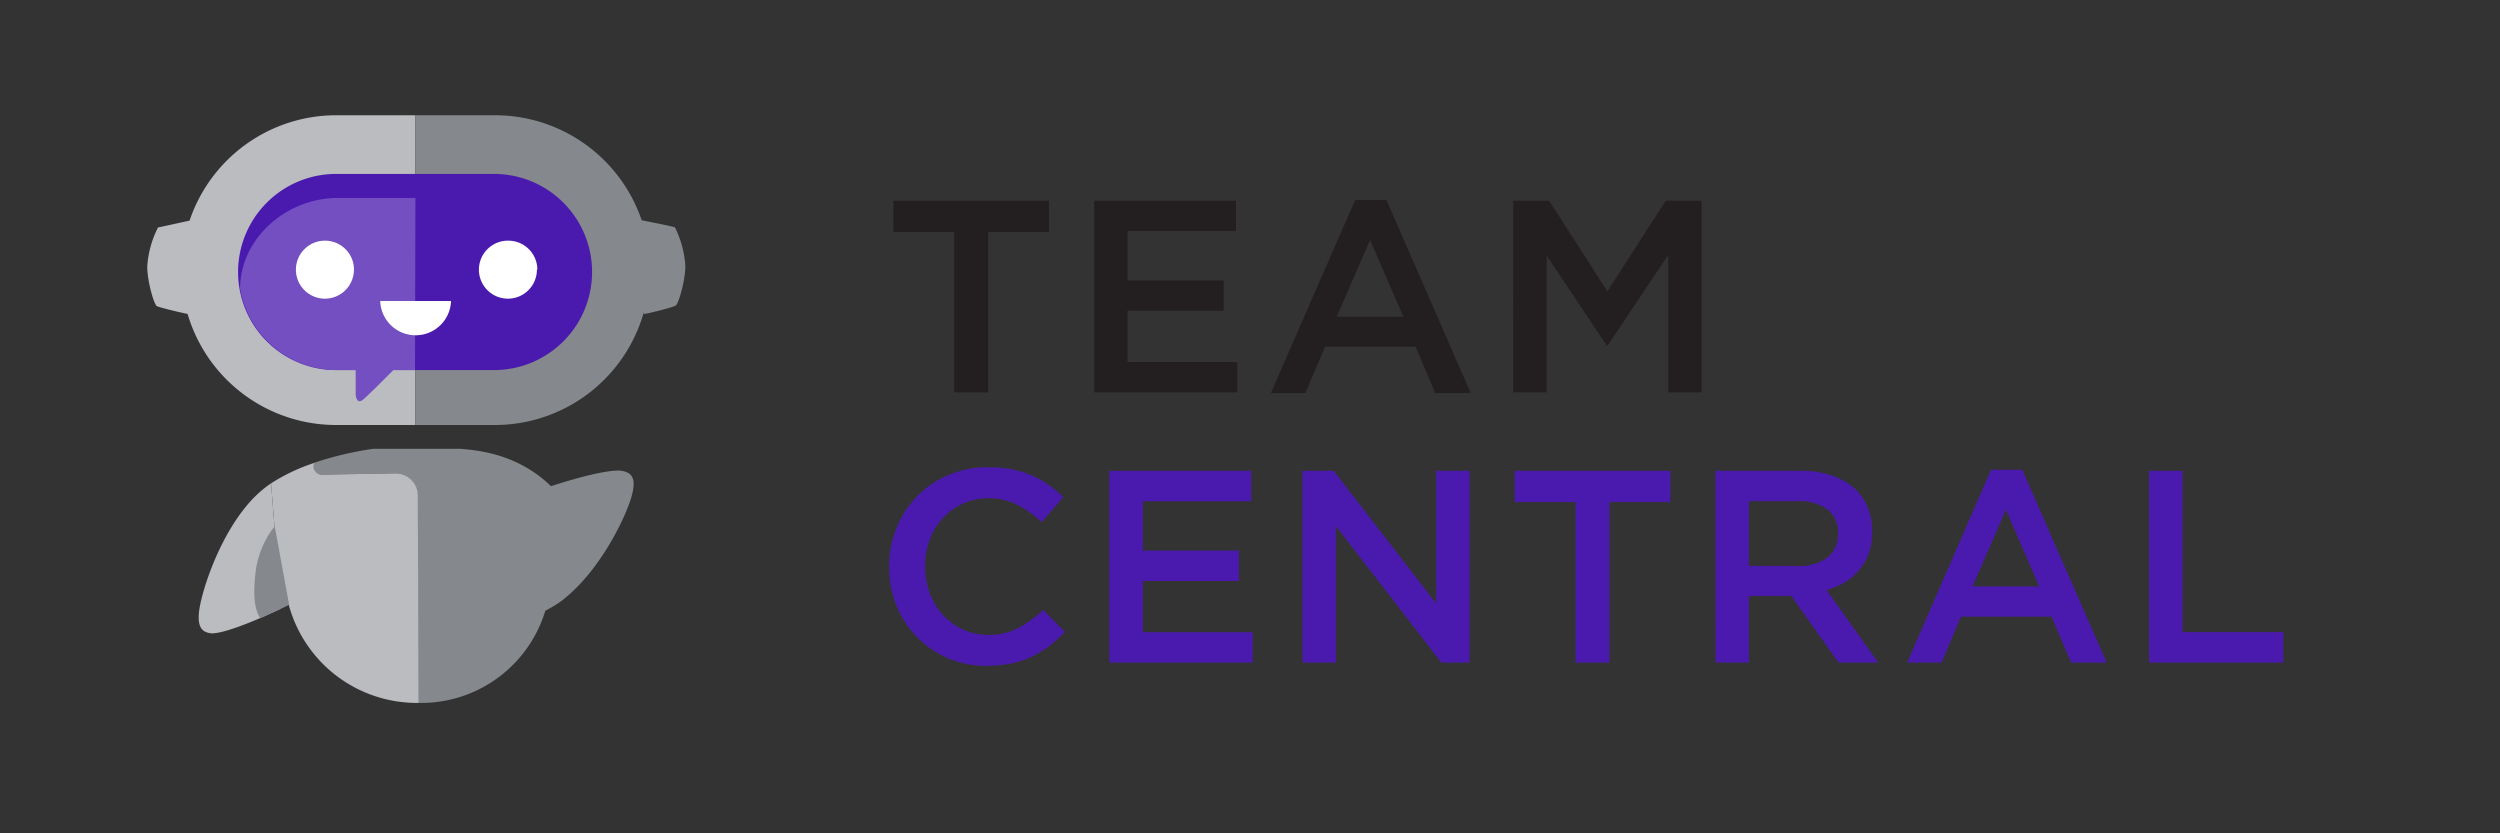 <svg xmlns="http://www.w3.org/2000/svg" xmlns:v="https://vecta.io/nano" viewBox="0 0 300 100"><rect x="0" y="0" width="300" height="100" fill="#333333" stroke="none"/><path d="M118.43 79.9a11.51 11.51 0 0 1-10.84-7.19 12.21 12.21 0 0 1-.89-4.64V68a12 12 0 0 1 .88-4.62 11.44 11.44 0 0 1 2.42-3.77 11.64 11.64 0 0 1 3.8-2.61 12.05 12.05 0 0 1 4.8-.93 14.1 14.1 0 0 1 2.87.26 11.94 11.94 0 0 1 2.39.74 11.76 11.76 0 0 1 2 1.13 15 15 0 0 1 1.74 1.45l-2.59 3a13.26 13.26 0 0 0-2.93-2.07 7.57 7.57 0 0 0-3.52-.79 7.21 7.21 0 0 0-3 .64 7.63 7.63 0 0 0-2.41 1.74 7.9 7.9 0 0 0-1.58 2.58 8.94 8.94 0 0 0-.56 3.16V68a9.08 9.08 0 0 0 .56 3.17 7.93 7.93 0 0 0 1.58 2.61 7.39 7.39 0 0 0 2.41 1.76 7.21 7.21 0 0 0 3 .64 7.56 7.56 0 0 0 3.62-.81 13.75 13.75 0 0 0 3-2.18l2.6 2.63a14.65 14.65 0 0 1-1.86 1.69 12.31 12.31 0 0 1-2.09 1.28 10.3 10.3 0 0 1-2.44.82 14.15 14.15 0 0 1-2.95.28m14.69-23.39h17.02v3.65h-13.02v5.92h11.54v3.65h-11.54v6.14h13.19v3.65h-17.19V56.5zm23.17 0h3.74l12.3 15.91V56.5h4.01v23.01h-3.38l-12.66-16.37v16.37h-4.01V56.5zm32.77 3.75h-7.3V56.5h18.67v3.75h-7.3v19.26h-4.07V60.25zm26.74 7.66a5.37 5.37 0 0 0 3.46-1 3.45 3.45 0 0 0 1.29-2.91h0a3.4 3.4 0 0 0-1.26-2.86 5.62 5.62 0 0 0-3.53-1h-5.9v7.76zm-9.95-11.41h10.26a11.09 11.09 0 0 1 3.84.61 7.88 7.88 0 0 1 2.8 1.69 6.79 6.79 0 0 1 1.41 2.2 7.5 7.5 0 0 1 .49 2.77v.06a7.34 7.34 0 0 1-.41 2.55 6.59 6.59 0 0 1-2.86 3.48 8.41 8.41 0 0 1-2.21.94l6.21 8.71h-4.77l-5.67-8h-5.08v8h-4zm38.85 13.87l-4-9.2-4 9.2zm-5.78-14h3.75l10.12 23.14h-4.27L246.19 74h-10.88L233 79.51h-4.14zm18.96.13v23.01H274v-3.65h-12.1V56.5h-4.01z" fill="#4a1aaf"></path><path d="M114.5 27.83h-7.3v-3.75h18.67v3.75h-7.29v19.26h-4.08V27.83zm16.8-3.75h17.02v3.65h-13.01v5.92h11.53v3.64h-11.53v6.15h13.18v3.65H131.3V24.08zM168.41 38l-4-9.2-4 9.2zm-5.79-14h3.75l10.12 23.17h-4.27l-2.34-5.56H159l-2.36 5.56h-4.14zm18.97.08h4.3l7 10.88 7-10.88h4.31v23.01h-4.01v-16.5l-7.26 10.85h-.14l-7.19-10.78v16.43h-4.01V24.08z" fill="#231f20"></path><path d="M30.5,59.68c-4.06,4.17-6.2,11-6.57,13.39s.49,2.8,1.34,2.92,3.55-.63,8.44-2.95L32.53,58a12.76,12.76,0,0,0-2,1.66" fill="#bbbcc0"></path><path d="M66.36 58.59c-4.27-4.38-9.63-4.56-11-4.73H44.77a39.84 39.84 0 0 0-7.05 1.67.7.7 0 0 0-.15.43 1 1 0 0 0 1 1c.57 0 8.44-.16 8.85-.16a2.68 2.68 0 0 1 2.67 2.76c.08 2.41.09 23 .09 24.79a15.58 15.58 0 0 0 15.39-11.52c.05 0 .25-.67.26-.72 1.78-5.07.53-13.52.53-13.52" fill="#85898e"></path><path d="M47.47 56.8l-8.85.16a1 1 0 0 1-1-1 .7.7 0 0 1 .15-.43A22.43 22.43 0 0 0 32.53 58l1.18 15 .93-.46a15.93 15.93 0 0 0 15.48 11.81h.11l-.09-24.79a2.68 2.68 0 0 0-2.67-2.76" fill="#bbbcc0"></path><path d="M67.52 72c4.57-3.58 7.58-10 8.26-12.4s-.12-2.84-1-3.07-3.6.17-8.75 1.84l-.78 15A12.71 12.71 0 0 0 67.52 72m-36.29 2.19l3.47-1.61-1.72-9.35c0-.2-1.89 2.09-2.3 5.34s0 4.8.55 5.62" fill="#85898e"></path><path d="M40.35 13.83h0a18.57 18.57 0 0 0-17.6 12.64l-3.79.83a12 12 0 0 0-1.29 4.7c0 1.75.81 4.56 1.16 4.74s3.12.83 3.68.93A18.58 18.58 0 0 0 40.32 51h9.53V13.83z" fill="#bbbcc0"></path><path d="M81,27.3c-.21-.14-4-.86-4-.87a18.59,18.59,0,0,0-17.59-12.6H49.86V51h9.53A18.58,18.58,0,0,0,77.26,37.46c0,.13,0,.21.06.21.28,0,3.41-.78,3.76-1s1.16-3,1.16-4.74A12,12,0,0,0,81,27.3" fill="#85898e"></path><path d="M59.28,20.87H40.34a11.77,11.77,0,0,0,0,23.54H59.28a11.77,11.77,0,0,0,0-23.54" fill="#4a1aaf"></path><path d="M49.85,23.75h-9.3c-6.21,0-11.74,4.89-11.74,10.91a11.78,11.78,0,0,0,11.6,9.75h2.27v2.92s.07,1.4,1,.53c.81-.72,2.82-2.74,3.52-3.45h2.6Z" fill="#744fc1"></path><path d="M42.47 32.36A3.48 3.48 0 1 1 39 28.88a3.48 3.48 0 0 1 3.48 3.48m21.95 0A3.48 3.48 0 1 1 61 28.88a3.48 3.48 0 0 1 3.48 3.48m-10.36 3.76h-8.49v.07a4.25 4.25 0 0 0 8.49 0h0z" fill="#fff"></path></svg>